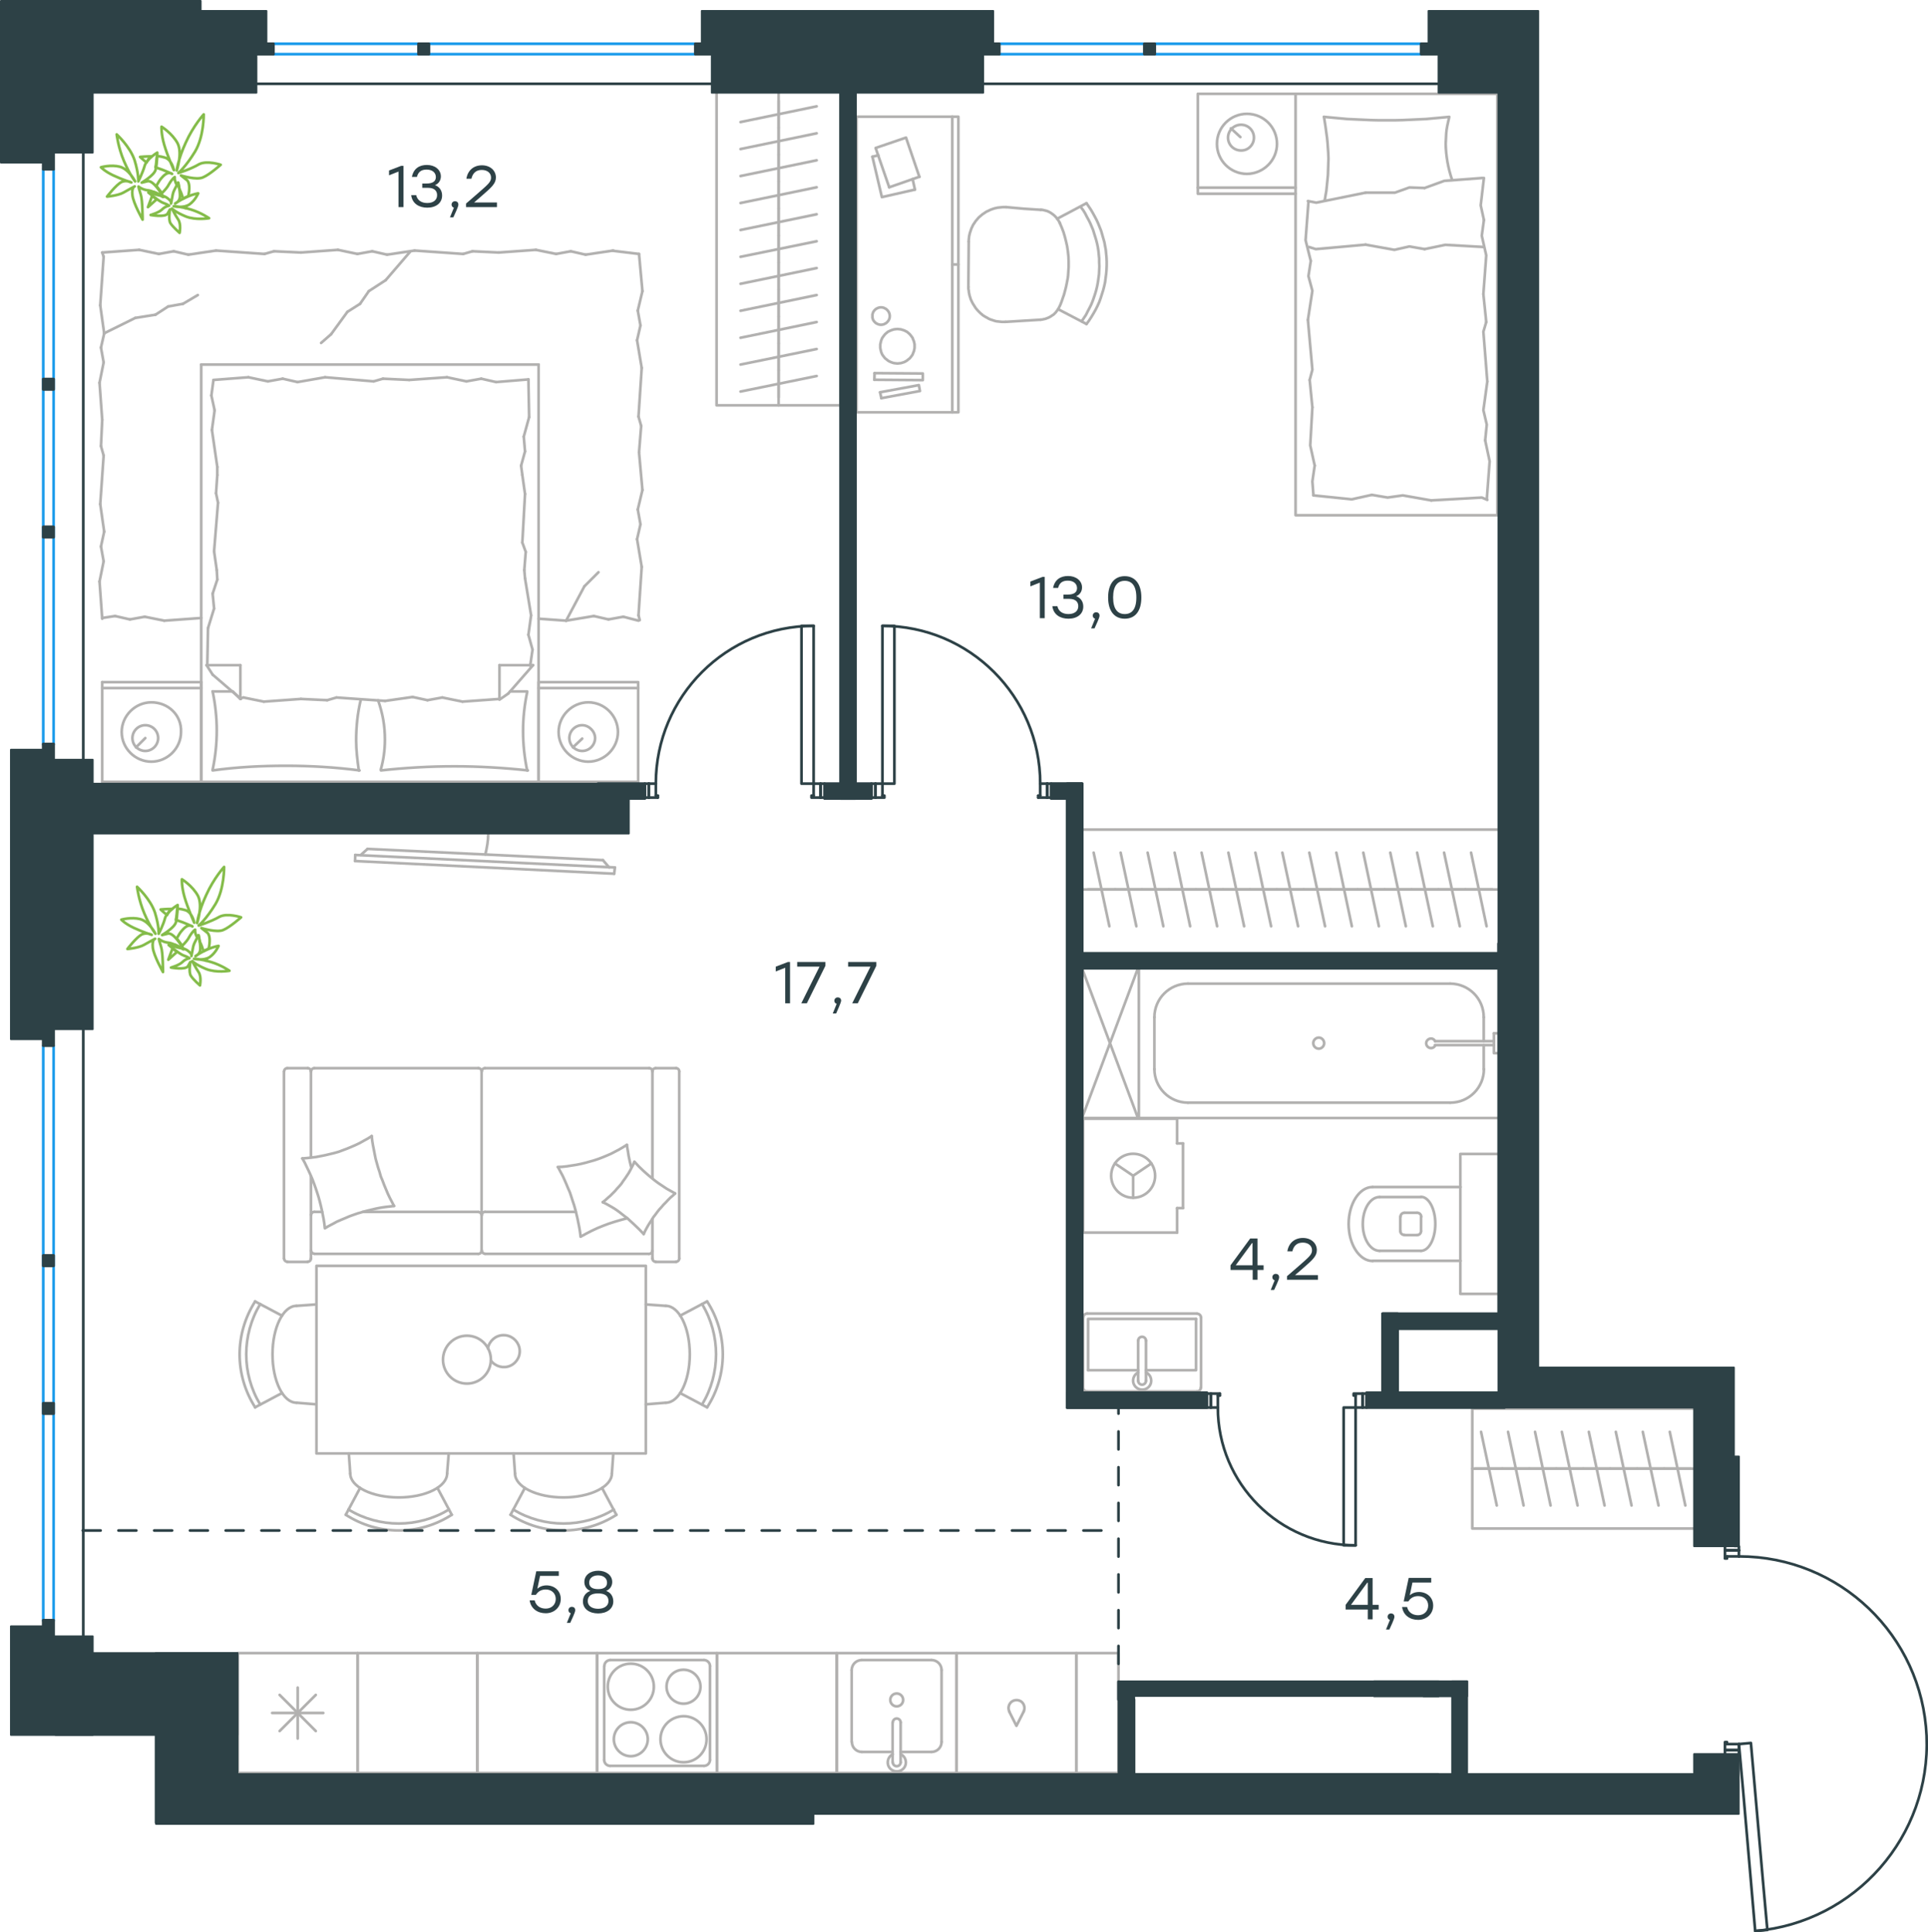 <?xml version="1.0" encoding="utf-8"?>
<!-- Generator: Adobe Illustrator 26.5.0, SVG Export Plug-In . SVG Version: 6.00 Build 0)  -->
<svg version="1.1" id="Слой_1" xmlns="http://www.w3.org/2000/svg" xmlns:xlink="http://www.w3.org/1999/xlink" x="0px" y="0px"
	 viewBox="0 0 1078.9 1081.2" style="enable-background:new 0 0 1078.9 1081.2;" xml:space="preserve">
<style type="text/css">
	.st0{fill:none;stroke:#B2B1B0;stroke-width:1.5;stroke-linecap:round;stroke-linejoin:round;stroke-miterlimit:22.926;}
	.st1{fill:none;stroke:#B2B1B0;stroke-width:1.5;stroke-linecap:round;stroke-linejoin:round;stroke-miterlimit:10;}
	.st2{fill:none;stroke:#2D4146;stroke-width:1.5;stroke-linecap:round;stroke-linejoin:round;stroke-miterlimit:10;}
	.st3{fill:none;stroke:#2D4146;stroke-width:1.5;stroke-linecap:round;stroke-linejoin:round;stroke-miterlimit:22.926;}
	
		.st4{fill:none;stroke:#2D4146;stroke-width:1.5;stroke-linecap:round;stroke-linejoin:round;stroke-miterlimit:22.926;stroke-dasharray:10,10,0,0,0,0;}
	.st5{fill:none;stroke:#1D9CEB;stroke-width:1.5;stroke-linecap:round;stroke-linejoin:round;stroke-miterlimit:22.926;}
	.st6{fill-rule:evenodd;clip-rule:evenodd;fill:#2D4146;stroke:#2D4146;stroke-linejoin:round;stroke-miterlimit:10;}
	.st7{fill:#2D4146;}
	.st8{fill:none;stroke:#84BC4A;stroke-width:1.5;stroke-linecap:round;stroke-linejoin:round;stroke-miterlimit:22.926;}
</style>
<g>
	<path class="st0" d="M271.6,478.1c0.9-3.8,1.6-7.7,1.6-11.4"/>
	<line class="st0" x1="344.1" y1="485.4" x2="198.8" y2="478.4"/>
	<line class="st0" x1="198.7" y1="481.8" x2="343.7" y2="488.9"/>
	<line class="st0" x1="343.7" y1="488.9" x2="344.1" y2="485.4"/>
	<line class="st0" x1="205.7" y1="475" x2="337.4" y2="481.3"/>
	<line class="st0" x1="201.9" y1="478.4" x2="205.7" y2="475"/>
	<line class="st0" x1="337.4" y1="481.3" x2="340.9" y2="485.4"/>
	<line class="st0" x1="198.7" y1="481.8" x2="198.8" y2="478.4"/>
</g>
<g>
	<line class="st0" x1="112.6" y1="437.5" x2="57.2" y2="437.5"/>
	<line class="st0" x1="57.2" y1="381.7" x2="112.6" y2="381.7"/>
	<line class="st0" x1="112.6" y1="381.7" x2="112.6" y2="437.5"/>
	<line class="st0" x1="57.2" y1="437.5" x2="57.2" y2="381.7"/>
	<line class="st0" x1="81.3" y1="413" x2="76.1" y2="418.2"/>
	<line class="st0" x1="57.2" y1="385" x2="112.6" y2="385"/>
	<path class="st0" d="M84.7,393c-9,0-16.6,7.5-16.6,16.6s7.5,16.6,16.6,16.6c9,0,16.6-7.5,16.6-16.6C101.7,400.1,94.1,393,84.7,393z
		"/>
	<path class="st0" d="M81.3,405.8c-4.1,0-7.2,3.4-7.2,7.2c0,4.1,3.4,7.2,7.2,7.2c4.1,0,7.2-3.4,7.2-7.2
		C88.5,409.2,85.5,405.8,81.3,405.8z"/>
	<line class="st0" x1="301.4" y1="437.5" x2="112.6" y2="437.5"/>
	<line class="st0" x1="285.4" y1="386.9" x2="295" y2="386.9"/>
	<line class="st0" x1="134.5" y1="391.1" x2="134.5" y2="372.2"/>
	<line class="st0" x1="130.3" y1="386.9" x2="134.5" y2="391.1"/>
	<line class="st0" x1="301.4" y1="204" x2="301.4" y2="437.5"/>
	<line class="st0" x1="115.6" y1="372.2" x2="134.5" y2="372.2"/>
	<line class="st0" x1="112.6" y1="437.5" x2="112.6" y2="204"/>
	<line class="st0" x1="298.3" y1="372.2" x2="284.4" y2="388.1"/>
	<line class="st0" x1="284.4" y1="388.1" x2="279.5" y2="391.5"/>
	<line class="st0" x1="119" y1="386.9" x2="130" y2="386.9"/>
	<line class="st0" x1="279.5" y1="391.1" x2="279.5" y2="372.2"/>
	<line class="st0" x1="134.8" y1="391.1" x2="119" y2="377.5"/>
	<line class="st0" x1="119" y1="377.5" x2="115.6" y2="372.2"/>
	<line class="st0" x1="298.3" y1="372.2" x2="279.5" y2="372.2"/>
	<line class="st0" x1="214.3" y1="211.9" x2="229" y2="212.6"/>
	<line class="st0" x1="166.5" y1="213.8" x2="181.9" y2="211.1"/>
	<line class="st0" x1="149.9" y1="213.4" x2="158.2" y2="211.9"/>
	<line class="st0" x1="158.2" y1="211.9" x2="166.5" y2="213.8"/>
	<line class="st0" x1="209.1" y1="213.4" x2="214.3" y2="211.9"/>
	<line class="st0" x1="181.9" y1="211.1" x2="209.1" y2="213.4"/>
	<line class="st0" x1="119.4" y1="212.6" x2="139" y2="211.1"/>
	<line class="st0" x1="139" y1="211.1" x2="149.9" y2="213.4"/>
	<line class="st0" x1="277.6" y1="213.8" x2="295.7" y2="212.3"/>
	<line class="st0" x1="261" y1="213.4" x2="269.3" y2="211.9"/>
	<line class="st0" x1="269.3" y1="211.9" x2="277.6" y2="213.8"/>
	<line class="st0" x1="229" y1="212.6" x2="250.1" y2="211.1"/>
	<line class="st0" x1="250.1" y1="211.1" x2="261" y2="213.4"/>
	<line class="st0" x1="301.4" y1="204" x2="112.6" y2="204"/>
	<path class="st0" d="M213.2,431.1c13.6-1.5,27.1-2.3,41.1-2.3c13.6,0,27.5,0.8,41.1,2.3"/>
	<path class="st0" d="M211.6,391.9c2.6,7.5,3.8,14.2,3.8,22.1c0,5.7-0.8,11.3-2.3,16.6"/>
	<path class="st0" d="M295,431.1c-1.5-7.2-2.3-14.7-2.3-21.9c0-7.5,0.8-14.7,2.3-21.9"/>
	<path class="st0" d="M200.8,431.1c-0.8-5.7-1.5-11.3-1.5-16.6c0-7.9,0.8-15.5,2.6-23"/>
	<line class="st0" x1="121.6" y1="324.3" x2="121.3" y2="319"/>
	<line class="st0" x1="119.8" y1="340.5" x2="119" y2="332.2"/>
	<line class="st0" x1="119" y1="332.2" x2="121.6" y2="324.3"/>
	<line class="st0" x1="116" y1="372.2" x2="116.4" y2="351.5"/>
	<line class="st0" x1="116.4" y1="351.5" x2="119.8" y2="340.5"/>
	<line class="st0" x1="120.9" y1="276" x2="121.6" y2="265.8"/>
	<line class="st0" x1="121.3" y1="319" x2="119.8" y2="308.5"/>
	<line class="st0" x1="122" y1="281.3" x2="120.9" y2="276"/>
	<line class="st0" x1="119.8" y1="308.5" x2="122" y2="281.3"/>
	<line class="st0" x1="121.6" y1="265.8" x2="121.6" y2="261.3"/>
	<line class="st0" x1="120.1" y1="229.6" x2="118.3" y2="221.3"/>
	<line class="st0" x1="118.3" y1="221.3" x2="119.4" y2="213"/>
	<line class="st0" x1="121.6" y1="261.3" x2="118.6" y2="240.6"/>
	<line class="st0" x1="118.6" y1="240.6" x2="120.1" y2="229.6"/>
	<line class="st0" x1="291.6" y1="260.6" x2="292.3" y2="265.8"/>
	<line class="st0" x1="293.1" y1="244.3" x2="293.8" y2="252.6"/>
	<line class="st0" x1="293.8" y1="252.6" x2="291.6" y2="260.6"/>
	<line class="st0" x1="295.7" y1="212.3" x2="296.1" y2="233.4"/>
	<line class="st0" x1="296.1" y1="233.4" x2="293.1" y2="244.3"/>
	<line class="st0" x1="294.2" y1="308.8" x2="293.4" y2="319"/>
	<line class="st0" x1="292.3" y1="265.8" x2="293.8" y2="276.4"/>
	<line class="st0" x1="292.3" y1="303.6" x2="294.2" y2="308.8"/>
	<line class="st0" x1="293.8" y1="276.4" x2="292.3" y2="303.6"/>
	<line class="st0" x1="293.4" y1="319" x2="293.8" y2="323.6"/>
	<line class="st0" x1="296.8" y1="371.8" x2="296.8" y2="372.6"/>
	<line class="st0" x1="295.7" y1="355.2" x2="298" y2="363.5"/>
	<line class="st0" x1="298" y1="363.5" x2="296.8" y2="371.8"/>
	<line class="st0" x1="293.8" y1="323.6" x2="297.2" y2="344.3"/>
	<line class="st0" x1="297.2" y1="344.3" x2="295.7" y2="355.2"/>
	<path class="st0" d="M119,431.1c13.6-1.9,27.1-2.6,41.1-2.6c13.6,0,27.5,0.8,41.1,2.6"/>
	<path class="st0" d="M119,386.9c1.5,7.2,2.3,14.7,2.3,21.9c0,7.5-0.8,14.7-2.3,21.9"/>
	<line class="st0" x1="183.1" y1="391.8" x2="168.4" y2="391.1"/>
	<line class="st0" x1="230.9" y1="390" x2="215.5" y2="392.2"/>
	<line class="st0" x1="247.5" y1="390.3" x2="239.2" y2="391.8"/>
	<line class="st0" x1="239.2" y1="391.8" x2="230.9" y2="390"/>
	<line class="st0" x1="188.3" y1="390.3" x2="183.1" y2="391.8"/>
	<line class="st0" x1="215.5" y1="392.2" x2="188.3" y2="390.3"/>
	<line class="st0" x1="279.5" y1="391.1" x2="258.8" y2="392.6"/>
	<line class="st0" x1="258.8" y1="392.6" x2="247.5" y2="390.3"/>
	<line class="st0" x1="136.3" y1="390.3" x2="134.5" y2="390.7"/>
	<line class="st0" x1="168.4" y1="391.1" x2="147.6" y2="392.6"/>
	<line class="st0" x1="147.6" y1="392.6" x2="136.3" y2="390.3"/>
	<line class="st0" x1="357.1" y1="437.5" x2="301.4" y2="437.5"/>
	<line class="st0" x1="301.4" y1="381.7" x2="357.1" y2="381.7"/>
	<line class="st0" x1="357.1" y1="382" x2="357.1" y2="437.5"/>
	<line class="st0" x1="301.4" y1="437.5" x2="301.4" y2="382"/>
	<line class="st0" x1="325.8" y1="413.3" x2="320.6" y2="418.2"/>
	<line class="st0" x1="301.4" y1="385" x2="357.1" y2="385"/>
	<line class="st0" x1="64.4" y1="344.7" x2="57.2" y2="345.8"/>
	<line class="st0" x1="81" y1="345.1" x2="72.7" y2="346.6"/>
	<line class="st0" x1="72.7" y1="346.6" x2="64.4" y2="344.7"/>
	<line class="st0" x1="112.6" y1="345.8" x2="91.9" y2="347.3"/>
	<line class="st0" x1="91.9" y1="347.3" x2="81" y2="345.1"/>
	<line class="st0" x1="56.5" y1="249.6" x2="57.2" y2="234.9"/>
	<line class="st0" x1="58.3" y1="297.5" x2="56.1" y2="282.1"/>
	<line class="st0" x1="58" y1="314.1" x2="56.5" y2="305.8"/>
	<line class="st0" x1="56.5" y1="305.8" x2="58.3" y2="297.5"/>
	<line class="st0" x1="58" y1="254.9" x2="56.5" y2="249.6"/>
	<line class="st0" x1="56.1" y1="282.1" x2="58" y2="254.9"/>
	<line class="st0" x1="57.2" y1="346.2" x2="55.7" y2="325.4"/>
	<line class="st0" x1="55.7" y1="325.4" x2="58" y2="314.1"/>
	<line class="st0" x1="58.3" y1="186.6" x2="56.1" y2="170.8"/>
	<line class="st0" x1="58" y1="202.8" x2="56.5" y2="194.5"/>
	<line class="st0" x1="56.5" y1="194.5" x2="58.3" y2="186.6"/>
	<line class="st0" x1="58" y1="143.6" x2="57.2" y2="141.3"/>
	<line class="st0" x1="56.1" y1="170.8" x2="58" y2="143.6"/>
	<line class="st0" x1="57.2" y1="234.9" x2="55.7" y2="214.2"/>
	<line class="st0" x1="55.7" y1="214.2" x2="58" y2="202.8"/>
	<line class="st0" x1="153.3" y1="140.6" x2="168.4" y2="141.3"/>
	<line class="st0" x1="105.4" y1="142.5" x2="120.9" y2="140.2"/>
	<line class="st0" x1="88.9" y1="142.1" x2="97.2" y2="140.6"/>
	<line class="st0" x1="97.2" y1="140.6" x2="105.4" y2="142.5"/>
	<line class="st0" x1="148" y1="142.1" x2="153.3" y2="140.6"/>
	<line class="st0" x1="120.9" y1="140.2" x2="148" y2="142.1"/>
	<line class="st0" x1="57.2" y1="141.3" x2="77.9" y2="139.8"/>
	<line class="st0" x1="77.9" y1="139.8" x2="88.9" y2="142.1"/>
	<line class="st0" x1="264.4" y1="140.6" x2="279.1" y2="141.3"/>
	<line class="st0" x1="216.6" y1="142.5" x2="232" y2="140.2"/>
	<line class="st0" x1="200" y1="142.1" x2="208.3" y2="140.6"/>
	<line class="st0" x1="208.3" y1="140.6" x2="216.6" y2="142.5"/>
	<line class="st0" x1="259.2" y1="142.1" x2="264.4" y2="140.6"/>
	<line class="st0" x1="232" y1="140.2" x2="259.2" y2="142.1"/>
	<line class="st0" x1="168.4" y1="141.3" x2="189.1" y2="139.8"/>
	<line class="st0" x1="189.1" y1="139.8" x2="200" y2="142.1"/>
	<line class="st0" x1="342.7" y1="140.3" x2="357.6" y2="142.1"/>
	<line class="st0" x1="327.7" y1="142.5" x2="343.2" y2="140.2"/>
	<line class="st0" x1="311.2" y1="142.1" x2="319.4" y2="140.6"/>
	<line class="st0" x1="319.4" y1="140.6" x2="327.7" y2="142.5"/>
	<line class="st0" x1="279.1" y1="141.3" x2="299.9" y2="139.8"/>
	<line class="st0" x1="299.9" y1="139.8" x2="311.2" y2="142.1"/>
	<line class="st0" x1="358.8" y1="238.3" x2="357.6" y2="253.1"/>
	<line class="st0" x1="356.5" y1="190.4" x2="359.1" y2="205.9"/>
	<line class="st0" x1="356.9" y1="173.8" x2="358.4" y2="182.1"/>
	<line class="st0" x1="358.4" y1="182.1" x2="356.5" y2="190.4"/>
	<line class="st0" x1="357.3" y1="233.1" x2="358.8" y2="238.3"/>
	<line class="st0" x1="359.1" y1="205.9" x2="357.3" y2="233.1"/>
	<line class="st0" x1="357.6" y1="142.1" x2="359.5" y2="162.9"/>
	<line class="st0" x1="359.5" y1="162.9" x2="356.9" y2="173.8"/>
	<line class="st0" x1="356.5" y1="301.7" x2="359.1" y2="317.2"/>
	<line class="st0" x1="356.9" y1="285.1" x2="358.4" y2="293.4"/>
	<line class="st0" x1="358.4" y1="293.4" x2="356.5" y2="301.7"/>
	<line class="st0" x1="357.3" y1="344.3" x2="358" y2="347"/>
	<line class="st0" x1="359.1" y1="317.2" x2="357.3" y2="344.3"/>
	<line class="st0" x1="357.6" y1="253.1" x2="359.5" y2="274.2"/>
	<line class="st0" x1="359.5" y1="274.2" x2="356.9" y2="285.1"/>
	<line class="st0" x1="332.3" y1="344.7" x2="316.8" y2="347.3"/>
	<line class="st0" x1="348.8" y1="345.1" x2="340.5" y2="346.6"/>
	<line class="st0" x1="340.5" y1="346.6" x2="332.3" y2="344.7"/>
	<line class="st0" x1="316.8" y1="347.3" x2="301.4" y2="346.2"/>
	<line class="st0" x1="357.3" y1="347.3" x2="348.8" y2="345.1"/>
	<line class="st0" x1="194.4" y1="174.5" x2="185.3" y2="187"/>
	<line class="st0" x1="206.4" y1="162.9" x2="201.5" y2="170"/>
	<line class="st0" x1="201.5" y1="170" x2="194.4" y2="174.5"/>
	<line class="st0" x1="185.3" y1="187" x2="179.7" y2="191.9"/>
	<line class="st0" x1="229.4" y1="141" x2="215.8" y2="156.8"/>
	<line class="st0" x1="215.8" y1="156.8" x2="206.4" y2="162.9"/>
	<line class="st0" x1="316.8" y1="347.3" x2="327" y2="328.1"/>
	<line class="st0" x1="327" y1="328.1" x2="334.9" y2="320.2"/>
	<line class="st0" x1="102.4" y1="170" x2="110.7" y2="165.1"/>
	<line class="st0" x1="87" y1="176.1" x2="94.1" y2="171.5"/>
	<line class="st0" x1="94.1" y1="171.5" x2="102.4" y2="170"/>
	<line class="st0" x1="58.3" y1="186.5" x2="75.7" y2="177.9"/>
	<line class="st0" x1="75.7" y1="177.9" x2="87" y2="176.1"/>
	<path class="st0" d="M329.2,393c-9,0-16.6,7.5-16.6,16.6s7.5,16.6,16.6,16.6c9,0,16.6-7.5,16.6-16.6
		C345.8,400.5,338.3,393,329.2,393z"/>
	<path class="st0" d="M325.8,405.8c-4.1,0-7.2,3.4-7.2,7.2c0,4.1,3.4,7.2,7.2,7.2c4.1,0,7.2-3.4,7.2-7.2
		C333,409.2,329.6,405.8,325.8,405.8z"/>
</g>
<g>
	<polyline class="st1" points="740.9,65.4 741.8,71.2 742.2,74.2 742.6,77.1 742.9,80.1 743.1,83 743.3,85.9 743.4,88.8 743.3,91.9 
		743.2,95 743.1,98 742.8,101 742.5,104 742.2,106.9 741.7,109.7 741.5,111 741.2,112.3 	"/>
	<polyline class="st1" points="812.6,100.7 811.8,98.2 811.1,95.7 810.5,93.2 810,90.7 809.6,88.1 809.3,85.6 809.1,83 809,80.4 
		809.1,78.5 809.2,76.5 809.3,74.6 809.5,72.7 809.8,70.9 810.2,69 810.6,67.2 811,65.4 806.7,65.8 802.3,66.2 798,66.6 793.6,66.8 
		789.2,67 784.8,67.2 780.4,67.3 776,67.3 771.6,67.3 767.2,67.2 762.8,67 758.4,66.8 754,66.6 749.6,66.2 745.3,65.8 740.9,65.4 	
		"/>
	<polyline class="st1" points="797.2,105.2 808.2,101.2 829.5,99.6 	"/>
	<polyline class="st1" points="731.9,112.5 736.6,113.4 764.2,107.8 	"/>
	<polyline class="st1" points="764.2,107.8 780.6,107.8 788.7,104.9 797.2,105.2 	"/>
	<polyline class="st1" points="830.4,99.6 828.6,114.9 830.4,123.1 	"/>
	<polyline class="st1" points="767.7,276.9 756.4,279.4 735,277.2 	"/>
	<polyline class="st1" points="832.3,279.7 829.2,278.4 800.9,280 	"/>
	<polyline class="st1" points="800.9,280 785,277.2 776.5,278.4 767.7,276.9 	"/>
	<polyline class="st1" points="735.7,260.5 733.2,249.2 734.4,227.9 	"/>
	<polyline class="st1" points="735,277.2 734.4,269.4 735.7,260.5 	"/>
	<polyline class="st1" points="733.5,146 730.6,134.4 732.2,113.1 	"/>
	<polyline class="st1" points="732.9,212.6 734.4,206.9 731.9,179 	"/>
	<polyline class="st1" points="731.9,179 734.4,162.7 732.2,154.5 733.5,146 	"/>
	<line class="st1" x1="734.4" y1="227.9" x2="732.9" y2="212.6"/>
	<polyline class="st1" points="830.4,123.1 829.2,131.9 831.7,142.9 830.1,164.5 	"/>
	<polyline class="st1" points="831.1,246.4 833.6,258.1 832,279.4 	"/>
	<polyline class="st1" points="831.7,180.2 830.1,185.6 832.3,213.5 	"/>
	<polyline class="st1" points="832.3,213.5 830.1,229.5 832,237.6 831.1,246.4 	"/>
	<line class="st1" x1="830.1" y1="164.6" x2="831.7" y2="180.2"/>
	<polyline class="st1" points="797.2,139.4 808.8,137 830.1,138.2 	"/>
	<polyline class="st1" points="732.5,138.2 736.3,139.4 764.2,136.9 	"/>
	<polyline class="st1" points="764.2,136.9 780.3,139.8 788.7,137.9 797.2,139.4 	"/>
	<line class="st1" x1="694.1" y1="76.7" x2="688.8" y2="71.8"/>
	<path class="st1" d="M701.7,77c0-4-3.2-7.2-7.2-7.2s-7.3,3.2-7.3,7.2s3.2,7.2,7.3,7.2C698.5,84.3,701.7,81,701.7,77z"/>
	<rect x="725" y="52.5" class="st1" width="112.9" height="235.8"/>
	<path class="st1" d="M714.6,80.5c0-9.3-7.5-16.8-16.8-16.8S681,71.2,681,80.5s7.5,16.8,16.8,16.8C707.1,97.2,714.6,89.7,714.6,80.5
		z"/>
	<line class="st1" x1="670.3" y1="105" x2="725" y2="105"/>
	<polyline class="st1" points="725,52.5 670.3,52.5 670.3,108.4 725,108.4 	"/>
</g>
<g>
	<polygon class="st1" points="492.6,193.7 492.6,194.7 492.8,195.7 493,196.6 493.3,197.5 493.7,198.4 494.2,199.1 494.8,199.9 
		495.4,200.6 496.1,201.1 496.8,201.7 497.6,202.2 498.5,202.6 499.3,202.9 500.3,203.2 501.2,203.3 502.2,203.4 503.2,203.3 
		504.1,203.2 505.1,202.9 506,202.6 506.8,202.2 507.6,201.7 508.3,201.1 509,200.6 509.6,199.9 510.2,199.1 510.7,198.4 511,197.5 
		511.4,196.6 511.6,195.7 511.8,194.7 511.8,193.7 511.8,192.7 511.6,191.8 511.4,190.9 511,190 510.7,189.1 510.2,188.4 
		509.6,187.6 509,186.9 508.3,186.3 507.6,185.7 506.8,185.3 506,184.9 505.1,184.6 504.1,184.3 503.2,184.2 502.2,184.1 
		501.2,184.2 500.3,184.3 499.3,184.6 498.5,184.9 497.6,185.3 496.8,185.7 496.1,186.3 495.4,186.9 494.8,187.6 494.2,188.4 
		493.7,189.1 493.3,190 493,190.9 492.8,191.8 492.6,192.7 	"/>
	<polygon class="st1" points="488.2,176.9 488.2,177.3 488.2,177.9 488.4,178.3 488.5,178.8 488.7,179.2 489,179.6 489.2,179.9 
		489.6,180.3 489.9,180.6 490.3,180.9 490.7,181.1 491.1,181.3 491.6,181.5 492,181.6 492.5,181.7 493,181.7 493.5,181.7 494,181.6 
		494.5,181.5 494.9,181.3 495.3,181.1 495.7,180.9 496.1,180.6 496.4,180.3 496.8,179.9 497,179.6 497.3,179.2 497.5,178.8 
		497.7,178.3 497.8,177.9 497.9,177.3 497.9,176.9 497.9,176.4 497.8,175.9 497.7,175.4 497.5,175 497.3,174.5 497,174.1 
		496.8,173.8 496.4,173.4 496.1,173.1 495.7,172.8 495.3,172.6 494.9,172.4 494.5,172.2 494,172.1 493.5,172 493,172 492.5,172 
		492,172.1 491.6,172.2 491.1,172.4 490.7,172.6 490.3,172.8 489.9,173.1 489.6,173.4 489.2,173.8 489,174.1 488.7,174.5 488.5,175 
		488.4,175.4 488.2,175.9 488.2,176.4 	"/>
	<polyline class="st1" points="492.5,219.5 514.2,215.5 514.8,218.8 493.2,222.8 	"/>
	<polyline class="st1" points="489.4,208.8 516.4,209 516.4,212.7 489.3,212.5 	"/>
	<line class="st1" x1="532.9" y1="148" x2="536.3" y2="148"/>
	<line class="st1" x1="497.6" y1="104.8" x2="514.5" y2="98.9"/>
	<line class="st1" x1="493.2" y1="222.8" x2="492.5" y2="219.5"/>
	<line class="st1" x1="512" y1="106.1" x2="510.7" y2="100.2"/>
	<polyline class="st1" points="514.5,99 507,77 490,82.8 497.6,104.8 	"/>
	<polyline class="st1" points="488.2,87.7 493.5,110.3 512,106.1 	"/>
	<line class="st1" x1="489.3" y1="212.5" x2="489.4" y2="208.8"/>
	<line class="st1" x1="491.5" y1="86.9" x2="488.2" y2="87.7"/>
	<line class="st1" x1="532.9" y1="230.7" x2="532.9" y2="65.3"/>
	<rect x="479.3" y="65.3" class="st1" width="57" height="165.4"/>
	<polyline class="st1" points="582.3,178.9 583.2,178.8 584.1,178.6 585,178.4 585.8,178.1 586.6,177.8 587.4,177.4 588.1,177 
		588.8,176.5 589.6,176 590.2,175.4 590.8,174.8 591.3,174.1 591.9,173.4 592.3,172.7 592.7,171.9 593.1,171.1 	"/>
	<polyline class="st1" points="593.2,125 592.8,124.2 592.3,123.4 591.8,122.7 591.3,122 590.7,121.3 590.1,120.7 589.4,120.1 
		588.7,119.6 588,119.1 587.3,118.7 586.5,118.3 585.7,118 584.9,117.8 584.1,117.6 583.2,117.4 582.4,117.4 	"/>
	<polyline class="st1" points="563.1,115.9 561.3,115.9 560.3,116 559.3,116.1 558.3,116.2 557.4,116.4 556.5,116.6 555.6,116.9 
		554.7,117.2 553.8,117.6 553,118 552.1,118.4 551.3,118.9 550.6,119.4 549.8,119.9 549.1,120.5 548.4,121.1 547.7,121.7 
		547.1,122.4 546.5,123.1 545.9,123.8 545.4,124.6 544.9,125.3 544.4,126.1 544,127 543.6,127.8 543.3,128.7 543,129.6 542.7,130.5 
		542.5,131.4 542.3,132.3 542.2,133.3 542.1,134.3 542.1,135.2 	"/>
	<polyline class="st1" points="608,181.3 609.4,179.4 610.7,177.4 611.9,175.4 613.1,173.3 614.1,171.3 615.1,169.1 615.9,166.9 
		616.6,164.7 617.3,162.5 617.9,160.2 618.4,157.9 618.7,155.6 619,153.3 619.2,151 619.3,148.6 619.3,146.3 619.2,144.1 619,142 
		618.8,139.8 618.4,137.7 618,135.5 617.4,133.4 616.8,131.3 616.2,129.2 615.4,127.2 614.6,125.2 613.7,123.2 612.7,121.3 
		611.6,119.3 610.5,117.4 609.3,115.6 608,113.7 	"/>
	<polyline class="st1" points="593.3,170.7 593.9,169.2 594.4,167.8 594.9,166.3 595.4,164.9 595.8,163.4 596.2,161.9 596.6,160.3 
		596.9,158.8 597.2,157.3 597.5,155.7 597.7,154.2 597.8,152.6 597.9,151.1 598,149.5 598,148 598,146.4 597.9,143.6 597.6,140.8 
		597.2,138 596.6,135.3 595.9,132.5 595.1,129.8 594.1,127.2 593,124.7 	"/>
	<polyline class="st1" points="605.3,179.8 606.5,178 607.7,176.2 608.7,174.2 609.7,172.3 610.7,170.3 611.5,168.3 612.2,166.3 
		612.9,164.2 613.5,162.1 614,160 614.4,157.8 614.7,155.7 615,153.5 615.1,151.3 615.2,149 615.1,146.8 615.1,144.7 614.9,142.7 
		614.7,140.6 614.4,138.6 614,136.6 613.5,134.6 612.9,132.6 612.3,130.7 611.7,128.7 610.9,126.8 610.1,124.9 609.2,123.1 
		608.2,121.3 607.3,119.5 606.2,117.7 605,116.1 	"/>
	<polyline class="st1" points="541.9,160.6 541.9,161.5 542.1,162.6 542.2,163.6 542.4,164.6 542.6,165.5 542.9,166.4 543.2,167.4 
		543.6,168.3 544,169.1 544.4,169.9 545,170.8 545.5,171.6 546,172.4 546.6,173.1 547.2,173.8 547.9,174.5 548.6,175.2 549.3,175.8 
		550,176.4 550.8,176.9 551.6,177.4 552.4,177.8 553.2,178.3 554.1,178.7 555,179 555.9,179.3 556.8,179.6 557.7,179.8 558.7,179.9 
		559.6,180 560.6,180.1 561.6,180.1 562.7,180.1 	"/>
	<line class="st1" x1="608" y1="113.7" x2="591.6" y2="122.4"/>
	<line class="st1" x1="608" y1="181.3" x2="592.1" y2="173"/>
	<line class="st1" x1="562.7" y1="180.1" x2="582.3" y2="178.9"/>
	<polyline class="st1" points="563.1,115.9 573,116.8 582.4,117.4 	"/>
	<line class="st1" x1="541.9" y1="160.6" x2="542.1" y2="135.2"/>
</g>
<line class="st1" x1="830.3" y1="598.3" x2="830.3" y2="584.8"/>
<path class="st1" d="M803.1,582.6c-0.5-1.1-1.8-1.7-2.9-1.4c-1.2,0.3-2.1,1.3-2.1,2.6c0,1.2,0.9,2.3,2.1,2.6
	c1.2,0.3,2.4-0.3,2.9-1.4"/>
<line class="st1" x1="836" y1="584.8" x2="803" y2="584.8"/>
<line class="st1" x1="836" y1="582.6" x2="803" y2="582.6"/>
<line class="st1" x1="836" y1="578.2" x2="838.5" y2="578.2"/>
<polyline class="st1" points="836,578.2 836,589.3 838.5,589.3 "/>
<path class="st1" d="M741,583.7c0-1.7-1.4-3.1-3-3.1c-1.7,0-3.1,1.4-3.1,3.1c0,1.7,1.4,3.1,3.1,3.1C739.6,586.8,741,585.4,741,583.7
	z"/>
<path class="st1" d="M811.6,617c10.4,0,18.8-8.4,18.8-18.8"/>
<path class="st1" d="M830.3,569.2c0-10.4-8.4-18.8-18.8-18.8"/>
<path class="st1" d="M646,598.2c0,10.4,8.4,18.8,18.8,18.8"/>
<path class="st1" d="M664.8,550.4c-10.4,0-18.8,8.4-18.8,18.8"/>
<line class="st1" x1="830.3" y1="569.2" x2="830.3" y2="582.6"/>
<line class="st1" x1="811.5" y1="617" x2="664.7" y2="617"/>
<line class="st1" x1="646" y1="598.3" x2="646" y2="569.2"/>
<line class="st1" x1="664.8" y1="550.4" x2="811.5" y2="550.4"/>
<polyline class="st1" points="838.5,625.6 637.3,625.6 637.3,541.8 "/>
<g>
	<line class="st1" x1="636.9" y1="766.7" x2="608.9" y2="766.7"/>
	<polyline class="st1" points="641.3,766.7 669.3,766.7 669.3,738 	"/>
	<polyline class="st1" points="669.3,738 608.9,738 608.9,766.7 	"/>
	<path class="st1" d="M608.4,735c-1.2,0-2.2,1-2.2,2.2"/>
	<path class="st1" d="M672.1,737.3c0-1.2-1-2.2-2.2-2.2"/>
	<path class="st1" d="M606.1,776.4c0,1.2,1,2.2,2.2,2.2"/>
	<path class="st1" d="M669.8,778.6c1.2,0,2.2-1,2.2-2.2"/>
	<path class="st1" d="M641.3,750.2c0-1.2-1-2.2-2.2-2.2s-2.2,1-2.2,2.2"/>
	<line class="st1" x1="636.9" y1="772.6" x2="636.9" y2="750.2"/>
	<path class="st1" d="M636.9,772.6c0,1.2,1,2.2,2.2,2.2s2.2-1,2.2-2.2"/>
	<line class="st1" x1="641.3" y1="772.6" x2="641.3" y2="750.2"/>
	<path class="st1" d="M636.9,768c-2.1,1-3.2,3.4-2.7,5.7c0.6,2.3,2.6,3.9,5,3.9c2.3,0,4.4-1.6,4.9-3.9c0.5-2.3-0.6-4.7-2.7-5.7"/>
	<line class="st1" x1="606.1" y1="776.4" x2="606.1" y2="737.3"/>
	<line class="st1" x1="608.4" y1="735" x2="669.8" y2="735"/>
	<line class="st1" x1="672.1" y1="737.3" x2="672.1" y2="776.4"/>
	<line class="st1" x1="669.8" y1="778.6" x2="608.4" y2="778.6"/>
</g>
<g>
	<line class="st1" x1="658.7" y1="639.8" x2="662" y2="639.8"/>
	<line class="st1" x1="658.7" y1="676" x2="662" y2="676"/>
	<line class="st1" x1="658.7" y1="626" x2="658.7" y2="639.8"/>
	<line class="st1" x1="658.7" y1="689.7" x2="658.7" y2="676"/>
	<polyline class="st1" points="623.9,651 634.1,657.9 644.3,651 	"/>
	<line class="st1" x1="634.1" y1="657.9" x2="634.1" y2="670.2"/>
	<path class="st1" d="M634.1,645.6c-6.8,0-12.3,5.5-12.3,12.3s5.5,12.3,12.3,12.3s12.3-5.5,12.3-12.3
		C646.4,651.1,640.9,645.6,634.1,645.6z"/>
	<line class="st1" x1="606.1" y1="626" x2="658.7" y2="626"/>
	<line class="st1" x1="662" y1="639.8" x2="662" y2="676"/>
	<polyline class="st1" points="658.7,689.7 606.1,689.7 606.1,626.1 	"/>
</g>
<path class="st1" d="M783.6,688.8c0,1.2,1,2.2,2.2,2.2"/>
<path class="st1" d="M785.9,678.6c-1.2,0-2.2,1-2.2,2.2"/>
<path class="st1" d="M793,691.1c1.2,0,2.2-1,2.2-2.2"/>
<path class="st1" d="M795.3,680.8c0-1.2-1-2.2-2.2-2.2"/>
<line class="st1" x1="793" y1="691.1" x2="785.9" y2="691.1"/>
<line class="st1" x1="783.6" y1="688.8" x2="783.6" y2="680.8"/>
<line class="st1" x1="785.9" y1="678.6" x2="793" y2="678.6"/>
<line class="st1" x1="795.2" y1="680.8" x2="795.2" y2="688.8"/>
<path class="st1" d="M795.2,699.9c4.4,0,8-6.7,8-15.1c0-8.3-3.6-15.1-8-15.1"/>
<line class="st1" x1="772" y1="699.9" x2="795.2" y2="699.9"/>
<path class="st1" d="M772,669.8c-5.2,0-9.4,6.7-9.4,15.1c0,8.3,4.2,15,9.4,15"/>
<line class="st1" x1="772" y1="669.8" x2="795.2" y2="669.8"/>
<path class="st1" d="M768.1,664.2c-7.4,0-13.4,9.3-13.4,20.7s6,20.7,13.4,20.7"/>
<line class="st1" x1="768.1" y1="705.5" x2="817.3" y2="705.5"/>
<line class="st1" x1="768.1" y1="664.2" x2="817.3" y2="664.2"/>
<polyline class="st1" points="838.5,724 817.2,724 817.2,645.7 838.5,645.7 "/>
<line class="st1" x1="174" y1="658.2" x2="174" y2="704.2"/>
<line class="st1" x1="267.7" y1="678.1" x2="203" y2="678.1"/>
<line class="st1" x1="365.1" y1="682.1" x2="365.1" y2="704.2"/>
<polyline class="st1" points="360.2,690.5 361,688.8 361.8,687.3 362.7,685.7 363.7,684.1 364.7,682.6 365.6,681.1 366.7,679.7 
	367.8,678.2 368.9,676.8 370.1,675.5 371.3,674.1 372.6,672.8 373.8,671.5 375.1,670.2 376.5,669 377.8,667.8 "/>
<polyline class="st1" points="353.3,653.3 352.9,651.8 352.5,650.2 351.8,646.9 351.3,643.7 351,642.1 350.8,640.6 "/>
<polyline class="st1" points="337.3,672.7 339,673.5 340.6,674.4 342.2,675.3 343.7,676.2 345.2,677.2 346.7,678.3 348.1,679.4 
	349.5,680.5 351,681.6 352.3,682.8 355,685.3 357.6,687.8 360.2,690.5 "/>
<polyline class="st1" points="169.2,648.2 170.5,650.5 171.6,652.8 172.7,655.1 173.8,657.5 174.8,659.8 175.7,662.2 176.6,664.7 
	177.4,667.1 178.2,669.6 178.9,672.1 179.5,674.5 180.1,677.1 180.6,679.6 181.1,682.1 181.5,684.7 181.8,687.3 184,686 
	186.3,684.8 188.5,683.6 190.8,682.6 193.2,681.6 195.5,680.6 198,679.7 200.3,678.9 202.8,678.2 205.3,677.5 207.8,676.9 
	210.3,676.3 212.8,675.8 215.4,675.4 218,675.1 220.5,674.8 "/>
<polyline class="st1" points="350.8,640.6 348.7,641.9 346.5,643.2 344.2,644.4 341.9,645.6 339.6,646.6 337.2,647.6 334.8,648.5 
	332.4,649.3 329.9,650 327.4,650.7 324.9,651.3 322.4,651.8 319.8,652.2 317.3,652.6 314.7,652.9 312.1,653 "/>
<polyline class="st1" points="312.4,653.3 313.6,655.6 314.8,657.8 315.9,660.2 316.9,662.5 317.9,664.9 318.9,667.2 319.7,669.6 
	320.5,672.1 321.3,674.5 322,677 322.6,679.5 323.2,682 323.7,684.5 324.2,687 324.6,689.5 324.9,692 328,690.3 331.1,688.7 
	334.3,687.2 337.5,685.9 340.7,684.7 344.1,683.6 347.5,682.6 350.9,681.7 "/>
<polyline class="st1" points="208,635.7 205.8,637.1 203.6,638.3 201.3,639.6 199,640.7 196.7,641.7 194.3,642.7 191.9,643.6 
	189.5,644.5 187,645.2 184.5,645.8 182,646.4 179.5,646.9 176.9,647.4 174.4,647.7 171.8,648 169.2,648.2 "/>
<polyline class="st1" points="377.8,667.8 376.2,666.9 374.6,666 373,665.1 371.5,664.1 370,663.1 368.5,662.1 367,661 365.6,659.9 
	362.8,657.6 360.1,655.2 357.5,652.7 355,650 354.3,651.7 353.5,653.2 352.7,654.8 351.8,656.4 350.8,657.9 349.8,659.4 
	348.7,660.9 347.7,662.4 346.5,663.8 345.3,665.1 344.1,666.5 342.8,667.8 341.5,669.1 340.1,670.3 338.8,671.5 337.3,672.7 "/>
<polyline class="st1" points="220.5,674.8 219.3,672.5 218.1,670.2 217,667.9 216,665.5 215,663.1 214.1,660.7 213.1,658.3 
	212.4,655.8 211.6,653.4 210.9,650.9 210.2,648.4 209.7,645.9 209.2,643.3 208.7,640.8 208.3,638.3 208,635.7 "/>
<path class="st1" d="M271.4,678.1c-1,0-1.8,0.8-1.8,1.8"/>
<line class="st1" x1="271.4" y1="678.1" x2="322.2" y2="678.1"/>
<path class="st1" d="M175.9,678.1c-1,0-1.8,0.8-1.8,1.8"/>
<path class="st1" d="M269.5,680c0-1-0.8-1.8-1.8-1.8"/>
<line class="st1" x1="180.3" y1="678.1" x2="175.9" y2="678.1"/>
<path class="st1" d="M363.2,701.6c1,0,1.8-0.8,1.8-1.8"/>
<path class="st1" d="M365.1,599.5c0-1-0.8-1.8-1.8-1.8"/>
<path class="st1" d="M269.6,699.7c0,1,0.8,1.8,1.8,1.8"/>
<path class="st1" d="M271.4,597.7c-1,0-1.8,0.8-1.8,1.8"/>
<line class="st1" x1="271.4" y1="701.6" x2="363.2" y2="701.6"/>
<line class="st1" x1="363.2" y1="597.7" x2="271.4" y2="597.7"/>
<path class="st1" d="M174.1,699.7c0,1,0.8,1.8,1.8,1.8"/>
<path class="st1" d="M175.9,597.7c-1,0-1.8,0.8-1.8,1.8"/>
<path class="st1" d="M172.2,706c1,0,1.8-0.8,1.8-1.8"/>
<path class="st1" d="M267.7,701.6c1,0,1.8-0.8,1.8-1.8"/>
<path class="st1" d="M269.5,599.5c0-1-0.8-1.8-1.8-1.8"/>
<path class="st1" d="M380.1,599.5c0-1-0.8-1.8-1.8-1.8"/>
<path class="st1" d="M366.9,597.7c-1,0-1.8,0.8-1.8,1.8"/>
<path class="st1" d="M378.3,706c1,0,1.8-0.8,1.8-1.8"/>
<path class="st1" d="M365.1,704.2c0,1,0.8,1.8,1.8,1.8"/>
<path class="st1" d="M159,704.2c0,1,0.8,1.8,1.8,1.8"/>
<path class="st1" d="M174,599.5c0-1-0.8-1.8-1.8-1.8"/>
<path class="st1" d="M160.8,597.7c-1,0-1.8,0.8-1.8,1.8"/>
<line class="st1" x1="267.7" y1="701.6" x2="175.9" y2="701.6"/>
<line class="st1" x1="269.5" y1="599.6" x2="269.5" y2="699.8"/>
<line class="st1" x1="175.9" y1="597.7" x2="267.7" y2="597.7"/>
<line class="st1" x1="380.1" y1="704.2" x2="380.1" y2="599.6"/>
<line class="st1" x1="378.3" y1="597.7" x2="366.9" y2="597.7"/>
<line class="st1" x1="365.1" y1="599.6" x2="365.1" y2="659.3"/>
<line class="st1" x1="366.9" y1="706.1" x2="378.3" y2="706.1"/>
<line class="st1" x1="174" y1="647.6" x2="174" y2="599.6"/>
<line class="st1" x1="172.2" y1="597.7" x2="160.8" y2="597.7"/>
<line class="st1" x1="158.9" y1="599.6" x2="158.9" y2="704.2"/>
<line class="st1" x1="160.8" y1="706.1" x2="172.1" y2="706.1"/>
<path class="st1" d="M287.2,844.7c17.3,10.4,38.9,10.4,56.3,0"/>
<path class="st1" d="M285.7,847.6c18,11.7,41.2,11.7,59.3,0"/>
<line class="st1" x1="336.9" y1="832.6" x2="344.9" y2="847.6"/>
<line class="st1" x1="293.7" y1="832.6" x2="285.7" y2="847.6"/>
<line class="st1" x1="288.2" y1="824.5" x2="287.4" y2="813.3"/>
<line class="st1" x1="342.4" y1="824.5" x2="343.2" y2="813.3"/>
<path class="st1" d="M288.2,824.5c0,7.4,12.1,13.4,27.1,13.4s27.1-6,27.1-13.4"/>
<path class="st1" d="M195,844.7c17.3,10.4,38.9,10.4,56.2,0"/>
<path class="st1" d="M193.5,847.6c18.1,11.7,41.2,11.7,59.3,0"/>
<line class="st1" x1="201.5" y1="832.6" x2="193.5" y2="847.6"/>
<line class="st1" x1="244.8" y1="832.6" x2="252.8" y2="847.6"/>
<line class="st1" x1="250.2" y1="824.5" x2="251.1" y2="813.3"/>
<line class="st1" x1="196" y1="824.5" x2="195.2" y2="813.3"/>
<path class="st1" d="M196,824.5c0,7.4,12.1,13.4,27.1,13.4s27.1-6,27.1-13.4"/>
<path class="st1" d="M392.9,785.9c10.4-17.3,10.4-38.9,0-56.2"/>
<path class="st1" d="M395.7,787.5c11.7-18.1,11.7-41.2,0-59.3"/>
<line class="st1" x1="380.6" y1="779.5" x2="395.7" y2="787.5"/>
<line class="st1" x1="380.6" y1="736.2" x2="395.7" y2="728.2"/>
<line class="st1" x1="372.6" y1="730.7" x2="361.4" y2="729.9"/>
<line class="st1" x1="372.6" y1="784.9" x2="361.4" y2="785.8"/>
<path class="st1" d="M372.6,784.9c7.4,0,13.4-12.1,13.4-27.1s-6-27.1-13.4-27.1"/>
<path class="st1" d="M145.6,729.7c-10.4,17.3-10.4,38.9,0,56.2"/>
<path class="st1" d="M142.8,728.2c-11.6,18.1-11.6,41.2,0,59.3"/>
<line class="st1" x1="157.8" y1="736.2" x2="142.7" y2="728.2"/>
<line class="st1" x1="157.8" y1="779.5" x2="142.7" y2="787.5"/>
<line class="st1" x1="165.9" y1="784.9" x2="177" y2="785.8"/>
<line class="st1" x1="165.9" y1="730.7" x2="177" y2="729.9"/>
<path class="st1" d="M165.9,730.7c-7.4,0-13.4,12.1-13.4,27.1s6,27.1,13.4,27.1"/>
<path class="st1" d="M274.7,761.3c2.5,3.4,7.1,4.6,10.9,2.9c3.9-1.8,6-6,5-10.2c-1-4.1-4.7-7-9-6.9s-7.8,3.2-8.6,7.4"/>
<path class="st1" d="M274.7,760.8c0-7.4-6-13.4-13.4-13.4s-13.4,6-13.4,13.4s6,13.4,13.4,13.4S274.7,768.2,274.7,760.8z"/>
<rect x="177.1" y="708.3" class="st1" width="184.3" height="105"/>
<line class="st1" x1="271.6" y1="438.5" x2="271.6" y2="437.9"/>
<line class="st1" x1="435.7" y1="222.3" x2="435.7" y2="207.2"/>
<line class="st1" x1="457" y1="210.4" x2="414.4" y2="219.1"/>
<line class="st1" x1="435.7" y1="207.2" x2="435.7" y2="192.1"/>
<line class="st1" x1="457" y1="195.3" x2="414.4" y2="204"/>
<line class="st1" x1="435.7" y1="192.2" x2="435.7" y2="177.1"/>
<line class="st1" x1="457" y1="180.2" x2="414.4" y2="189"/>
<line class="st1" x1="435.7" y1="177.1" x2="435.7" y2="162"/>
<line class="st1" x1="457" y1="165.1" x2="414.4" y2="173.9"/>
<line class="st1" x1="435.7" y1="162" x2="435.7" y2="146.9"/>
<line class="st1" x1="457" y1="150" x2="414.4" y2="158.8"/>
<line class="st1" x1="435.7" y1="226.8" x2="435.7" y2="51.9"/>
<line class="st1" x1="435.7" y1="146.9" x2="435.7" y2="131.8"/>
<line class="st1" x1="457" y1="135" x2="414.4" y2="143.7"/>
<line class="st1" x1="435.7" y1="131.8" x2="435.7" y2="116.7"/>
<line class="st1" x1="457" y1="119.9" x2="414.4" y2="128.7"/>
<line class="st1" x1="435.7" y1="116.7" x2="435.7" y2="101.6"/>
<line class="st1" x1="457" y1="104.8" x2="414.4" y2="113.6"/>
<line class="st1" x1="435.7" y1="101.6" x2="435.7" y2="86.5"/>
<line class="st1" x1="457" y1="89.7" x2="414.4" y2="98.5"/>
<line class="st1" x1="435.7" y1="86.6" x2="435.7" y2="71.5"/>
<line class="st1" x1="457" y1="74.6" x2="414.4" y2="83.4"/>
<line class="st1" x1="435.7" y1="71.5" x2="435.7" y2="56.4"/>
<line class="st1" x1="457" y1="59.5" x2="414.4" y2="68.3"/>
<polyline class="st1" points="401,51.9 401,226.8 470.4,226.8 470.4,51.9 "/>
<line class="st1" x1="608.9" y1="497.7" x2="624" y2="497.7"/>
<line class="st1" x1="620.8" y1="518.3" x2="612" y2="477.1"/>
<line class="st1" x1="624" y1="497.7" x2="639" y2="497.7"/>
<line class="st1" x1="635.9" y1="518.3" x2="627.1" y2="477.1"/>
<line class="st1" x1="639" y1="497.7" x2="654.1" y2="497.7"/>
<line class="st1" x1="651" y1="518.3" x2="642.2" y2="477.1"/>
<line class="st1" x1="654.1" y1="497.7" x2="669.2" y2="497.7"/>
<line class="st1" x1="666" y1="518.3" x2="657.3" y2="477.1"/>
<line class="st1" x1="669.2" y1="497.7" x2="684.3" y2="497.7"/>
<line class="st1" x1="681.1" y1="518.3" x2="672.4" y2="477.1"/>
<line class="st1" x1="684.3" y1="497.7" x2="699.4" y2="497.7"/>
<line class="st1" x1="696.2" y1="518.3" x2="687.4" y2="477.1"/>
<line class="st1" x1="699.4" y1="497.7" x2="714.5" y2="497.7"/>
<line class="st1" x1="711.3" y1="518.3" x2="702.5" y2="477.1"/>
<line class="st1" x1="714.5" y1="497.7" x2="729.6" y2="497.7"/>
<line class="st1" x1="726.4" y1="518.3" x2="717.6" y2="477.1"/>
<line class="st1" x1="729.5" y1="497.7" x2="744.6" y2="497.7"/>
<line class="st1" x1="741.5" y1="518.3" x2="732.7" y2="477.1"/>
<line class="st1" x1="605.5" y1="497.7" x2="838.5" y2="497.7"/>
<line class="st1" x1="744.6" y1="497.7" x2="759.7" y2="497.7"/>
<line class="st1" x1="756.5" y1="518.3" x2="747.8" y2="477.1"/>
<line class="st1" x1="759.7" y1="497.7" x2="774.8" y2="497.7"/>
<line class="st1" x1="771.6" y1="518.3" x2="762.9" y2="477.1"/>
<line class="st1" x1="774.8" y1="497.7" x2="789.9" y2="497.7"/>
<line class="st1" x1="786.7" y1="518.3" x2="778" y2="477.1"/>
<line class="st1" x1="789.9" y1="497.7" x2="804.9" y2="497.7"/>
<line class="st1" x1="801.8" y1="518.3" x2="793" y2="477.1"/>
<line class="st1" x1="804.9" y1="497.7" x2="820" y2="497.7"/>
<line class="st1" x1="816.9" y1="518.3" x2="808.1" y2="477.1"/>
<line class="st1" x1="820" y1="497.7" x2="835.1" y2="497.7"/>
<line class="st1" x1="831.9" y1="518.3" x2="823.2" y2="477.1"/>
<line class="st1" x1="838.5" y1="464.2" x2="605.5" y2="464.2"/>
<line class="st1" x1="946.3" y1="821.8" x2="931.2" y2="821.8"/>
<line class="st1" x1="934.4" y1="801.2" x2="943.1" y2="842.4"/>
<line class="st1" x1="931.2" y1="821.8" x2="916.1" y2="821.8"/>
<line class="st1" x1="919.3" y1="801.2" x2="928.1" y2="842.4"/>
<line class="st1" x1="948" y1="821.8" x2="823.9" y2="821.8"/>
<line class="st1" x1="916.1" y1="821.8" x2="901" y2="821.8"/>
<line class="st1" x1="904.2" y1="801.2" x2="913" y2="842.4"/>
<line class="st1" x1="901.1" y1="821.8" x2="886" y2="821.8"/>
<line class="st1" x1="889.1" y1="801.2" x2="897.9" y2="842.4"/>
<line class="st1" x1="886" y1="821.8" x2="870.9" y2="821.8"/>
<line class="st1" x1="874" y1="801.2" x2="882.8" y2="842.4"/>
<line class="st1" x1="870.9" y1="821.8" x2="855.8" y2="821.8"/>
<line class="st1" x1="859" y1="801.2" x2="867.7" y2="842.4"/>
<line class="st1" x1="855.8" y1="821.8" x2="840.7" y2="821.8"/>
<line class="st1" x1="843.9" y1="801.2" x2="852.6" y2="842.4"/>
<line class="st1" x1="840.7" y1="821.8" x2="825.6" y2="821.8"/>
<line class="st1" x1="828.8" y1="801.2" x2="837.6" y2="842.4"/>
<polyline class="st1" points="948,788.2 823.9,788.2 823.9,855.3 948,855.3 "/>
<g>
	<line class="st1" x1="521.3" y1="980.3" x2="504" y2="980.3"/>
	<path class="st1" d="M505.4,951.2c0-2-1.6-3.6-3.6-3.6s-3.6,1.6-3.6,3.6s1.6,3.6,3.6,3.6S505.4,953.2,505.4,951.2z"/>
	<path class="st1" d="M504,963.8c0-1.2-1-2.2-2.2-2.2s-2.2,1-2.2,2.2"/>
	<line class="st1" x1="504" y1="986.2" x2="504" y2="963.8"/>
	<path class="st1" d="M499.6,986.1c0,1.2,1,2.2,2.2,2.2s2.2-1,2.2-2.2"/>
	<line class="st1" x1="499.5" y1="986.2" x2="499.5" y2="963.8"/>
	<path class="st1" d="M499.6,981.6c-2.1,1-3.2,3.4-2.7,5.7s2.6,3.9,5,3.9c2.3,0,4.4-1.6,4.9-3.9c0.5-2.3-0.6-4.7-2.7-5.7"/>
	<path class="st1" d="M521.3,980.3c3.1,0,5.6-2.5,5.6-5.6"/>
	<path class="st1" d="M476.7,974.7c0,3.1,2.5,5.6,5.6,5.6"/>
	<path class="st1" d="M526.9,934.5c0-3.1-2.5-5.6-5.6-5.6"/>
	<path class="st1" d="M482.2,928.9c-3.1,0-5.6,2.5-5.6,5.6"/>
	<line class="st1" x1="526.9" y1="974.7" x2="526.9" y2="934.5"/>
	<line class="st1" x1="521.3" y1="928.9" x2="482.2" y2="928.9"/>
	<line class="st1" x1="476.6" y1="934.5" x2="476.6" y2="974.7"/>
	<line class="st1" x1="482.2" y1="980.3" x2="499.5" y2="980.3"/>
	<rect x="468.3" y="925" class="st1" width="67" height="67.1"/>
	<path class="st1" d="M369.6,973.2c0,7.1,5.8,12.9,12.9,12.9s12.9-5.7,12.9-12.9c0-7.1-5.8-12.9-12.9-12.9
		C375.3,960.4,369.6,966.1,369.6,973.2z"/>
	<path class="st1" d="M343.5,973.2c0,5.2,4.3,9.5,9.5,9.5s9.5-4.3,9.5-9.5s-4.3-9.5-9.5-9.5C347.7,963.7,343.5,968,343.5,973.2z"/>
	<circle class="st1" cx="353" cy="943.8" r="12.9"/>
	<path class="st1" d="M373,943.8c0,5.2,4.3,9.5,9.5,9.5s9.5-4.3,9.5-9.5s-4.3-9.5-9.5-9.5C377.2,934.3,373,938.5,373,943.8z"/>
	<path class="st1" d="M338.1,984.8c0,1.8,1.5,3.3,3.3,3.3"/>
	<path class="st1" d="M394,988.1c1.8,0,3.3-1.5,3.3-3.3"/>
	<path class="st1" d="M341.5,928.9c-1.8,0-3.3,1.5-3.3,3.3"/>
	<path class="st1" d="M397.3,932.2c0-1.8-1.5-3.3-3.3-3.3"/>
	<line class="st1" x1="341.4" y1="988.1" x2="394" y2="988.1"/>
	<line class="st1" x1="338.1" y1="932.3" x2="338.1" y2="984.8"/>
	<line class="st1" x1="394" y1="928.9" x2="341.4" y2="928.9"/>
	<line class="st1" x1="397.3" y1="984.8" x2="397.3" y2="932.3"/>
	<rect x="334.2" y="925" class="st1" width="67" height="67.1"/>
	<path class="st1" d="M572.9,957.6c0.8-1.9,0.3-4.1-1.3-5.4c-1.6-1.2-3.9-1.2-5.5,0c-1.6,1.3-2.2,3.5-1.3,5.4"/>
	<polyline class="st1" points="572.9,957.6 568.8,965.7 564.7,957.6 	"/>
	<rect x="535.3" y="925" class="st1" width="67" height="67.1"/>
	<line class="st1" x1="156.5" y1="968.6" x2="176.7" y2="948.4"/>
	<line class="st1" x1="156.5" y1="948.4" x2="176.7" y2="968.6"/>
	<line class="st1" x1="166.6" y1="972.8" x2="166.6" y2="944.3"/>
	<line class="st1" x1="152.3" y1="958.5" x2="180.9" y2="958.5"/>
	<rect x="133.1" y="925" class="st1" width="67" height="67.1"/>
	<rect x="401.2" y="925" class="st1" width="67" height="67.1"/>
	<rect x="267.1" y="925" class="st1" width="67" height="67.1"/>
	<rect x="602.3" y="925" class="st1" width="23.6" height="67.1"/>
	<rect x="200.1" y="925" class="st1" width="67" height="67.1"/>
</g>
<polyline class="st1" points="605.5,541.8 636.8,625.6 605.5,625.6 636.8,541.8 "/>
<line class="st2" x1="973.1" y1="867.5" x2="973.1" y2="865.3"/>
<polyline class="st2" points="973.1,981.5 973.1,979.3 973.1,975.9 "/>
<line class="st2" x1="973.1" y1="870.9" x2="973.1" y2="867.5"/>
<path class="st2" d="M982.3,1080.5c56-4.9,98.2-53,95.8-109.2c-2.5-56.2-48.7-100.4-104.9-100.4"/>
<line class="st2" x1="965.3" y1="867.5" x2="965.3" y2="872"/>
<line class="st2" x1="965.3" y1="979.3" x2="965.3" y2="981.5"/>
<line class="st2" x1="973.1" y1="975.9" x2="966.4" y2="975.9"/>
<polyline class="st2" points="965.3,979.3 965.3,974.8 966.4,974.8 966.4,975.9 "/>
<line class="st2" x1="966.4" y1="870.9" x2="966.4" y2="872"/>
<line class="st2" x1="965.3" y1="865.3" x2="965.3" y2="867.5"/>
<line class="st2" x1="973.1" y1="870.9" x2="966.4" y2="870.9"/>
<line class="st2" x1="966.4" y1="872" x2="965.3" y2="872"/>
<line class="st2" x1="973.1" y1="979.3" x2="965.3" y2="979.3"/>
<line class="st2" x1="973.1" y1="867.5" x2="965.3" y2="867.5"/>
<line class="st2" x1="973.1" y1="979.3" x2="965.3" y2="979.3"/>
<line class="st2" x1="973.1" y1="867.5" x2="965.3" y2="867.5"/>
<polygon class="st2" points="975.3,1000.4 982.2,1080.5 989,1079.9 986.8,1055.5 979.8,975.3 973.1,975.9 "/>
<line class="st2" x1="363.1" y1="438.5" x2="360.8" y2="438.5"/>
<polyline class="st2" points="461.4,438.5 459.2,438.5 455.3,438.5 "/>
<line class="st2" x1="367" y1="438.5" x2="363.1" y2="438.5"/>
<path class="st2" d="M455.3,350.2c-48.8,0-88.3,39.5-88.3,88.3"/>
<line class="st2" x1="363.1" y1="446.3" x2="368.1" y2="446.3"/>
<line class="st2" x1="459.2" y1="446.3" x2="461.4" y2="446.3"/>
<line class="st2" x1="455.3" y1="438.5" x2="455.3" y2="445.2"/>
<polyline class="st2" points="459.2,446.3 454.1,446.3 454.1,445.2 455.3,445.2 "/>
<line class="st2" x1="367" y1="445.2" x2="368.1" y2="445.2"/>
<line class="st2" x1="360.8" y1="446.3" x2="363.1" y2="446.3"/>
<line class="st2" x1="367" y1="438.5" x2="367" y2="445.2"/>
<line class="st2" x1="368.1" y1="445.2" x2="368.1" y2="446.3"/>
<line class="st2" x1="459.2" y1="438.5" x2="459.2" y2="446.3"/>
<line class="st2" x1="363.1" y1="438.5" x2="363.1" y2="446.3"/>
<line class="st2" x1="459.2" y1="438.5" x2="459.2" y2="446.3"/>
<line class="st2" x1="363.1" y1="438.5" x2="363.1" y2="446.3"/>
<polygon class="st2" points="455.3,413.9 455.3,350.2 448.5,350.2 448.5,374.7 448.5,438.5 455.3,438.5 "/>
<line class="st2" x1="586" y1="438.5" x2="588.2" y2="438.5"/>
<polyline class="st2" points="487.6,438.5 489.9,438.5 493.8,438.5 "/>
<line class="st2" x1="582.1" y1="438.5" x2="586" y2="438.5"/>
<path class="st2" d="M582.1,438.5c0-48.8-39.5-88.3-88.3-88.3"/>
<line class="st2" x1="586" y1="446.3" x2="581" y2="446.3"/>
<line class="st2" x1="489.9" y1="446.3" x2="487.6" y2="446.3"/>
<line class="st2" x1="493.8" y1="438.5" x2="493.8" y2="445.2"/>
<polyline class="st2" points="489.9,446.3 494.9,446.3 494.9,445.2 493.8,445.2 "/>
<line class="st2" x1="582.1" y1="445.2" x2="581" y2="445.2"/>
<line class="st2" x1="588.2" y1="446.3" x2="586" y2="446.3"/>
<line class="st2" x1="582.1" y1="438.5" x2="582.1" y2="445.2"/>
<line class="st2" x1="581" y1="445.2" x2="581" y2="446.3"/>
<line class="st2" x1="489.9" y1="438.5" x2="489.9" y2="446.3"/>
<line class="st2" x1="586" y1="438.5" x2="586" y2="446.3"/>
<line class="st2" x1="489.9" y1="438.5" x2="489.9" y2="446.3"/>
<line class="st2" x1="586" y1="438.5" x2="586" y2="446.3"/>
<polygon class="st2" points="493.8,350.2 500.5,350.2 500.5,374.7 500.5,438.5 493.8,438.5 493.8,413.9 "/>
<line class="st2" x1="677.6" y1="787.6" x2="675.3" y2="787.6"/>
<polyline class="st2" points="764.7,787.6 762.5,787.6 758.6,787.6 "/>
<line class="st2" x1="681.5" y1="787.6" x2="677.6" y2="787.6"/>
<path class="st2" d="M681.5,787.6c0,42.6,34.5,77.1,77.1,77.1"/>
<line class="st2" x1="677.6" y1="779.8" x2="682.6" y2="779.8"/>
<line class="st2" x1="762.5" y1="779.8" x2="764.7" y2="779.8"/>
<line class="st2" x1="758.6" y1="787.6" x2="758.6" y2="780.9"/>
<polyline class="st2" points="762.5,779.8 757.5,779.8 757.5,780.9 758.6,780.9 "/>
<line class="st2" x1="681.5" y1="780.9" x2="682.6" y2="780.9"/>
<line class="st2" x1="675.3" y1="779.8" x2="677.6" y2="779.8"/>
<line class="st2" x1="681.5" y1="787.6" x2="681.5" y2="780.9"/>
<line class="st2" x1="682.6" y1="780.9" x2="682.6" y2="779.8"/>
<line class="st2" x1="762.5" y1="787.6" x2="762.5" y2="779.8"/>
<line class="st2" x1="677.6" y1="787.6" x2="677.6" y2="779.8"/>
<line class="st2" x1="762.5" y1="787.6" x2="762.5" y2="779.8"/>
<line class="st2" x1="677.6" y1="787.6" x2="677.6" y2="779.8"/>
<polygon class="st2" points="758.6,864.7 751.9,864.7 751.9,840.2 751.9,787.6 758.6,787.6 758.6,812.2 "/>
<rect x="626.2" y="951" class="st3" width="8.4" height="43.8"/>
<rect x="773.7" y="735.1" class="st3" width="76.9" height="8.4"/>
<rect x="764.7" y="779.3" class="st3" width="77.2" height="8.3"/>
<rect x="773.7" y="735.1" class="st3" width="8.4" height="48.7"/>
<rect x="470.4" y="39.1" class="st3" width="8.3" height="407.7"/>
<rect x="597.2" y="438.5" class="st3" width="8.4" height="349.1"/>
<rect x="461.4" y="438.5" class="st3" width="26.3" height="8.3"/>
<rect x="334.6" y="438.5" class="st3" width="26.3" height="8.3"/>
<rect x="588.2" y="438.5" class="st3" width="17.3" height="8.3"/>
<rect x="601.2" y="533.5" class="st3" width="247.8" height="8.3"/>
<rect x="597.2" y="779.3" class="st3" width="78.2" height="8.4"/>
<line class="st4" x1="46.3" y1="856.4" x2="625.9" y2="856.4"/>
<line class="st4" x1="625.9" y1="951" x2="625.9" y2="787.6"/>
<line class="st5" x1="389.1" y1="24.5" x2="153" y2="24.5"/>
<line class="st5" x1="389.1" y1="30.3" x2="153" y2="30.3"/>
<line class="st3" x1="398.4" y1="46.9" x2="143.7" y2="46.9"/>
<rect x="389.1" y="24.5" class="st3" width="9.2" height="5.8"/>
<rect x="234.2" y="24.5" class="st3" width="5.8" height="5.8"/>
<rect x="143.7" y="24.5" class="st3" width="9.3" height="5.8"/>
<line class="st5" x1="795.3" y1="24.5" x2="559.2" y2="24.5"/>
<line class="st5" x1="795.3" y1="30.3" x2="559.2" y2="30.3"/>
<line class="st3" x1="804.6" y1="46.9" x2="549.9" y2="46.9"/>
<rect x="795.3" y="24.5" class="st3" width="9.2" height="5.8"/>
<rect x="640.4" y="24.5" class="st3" width="5.8" height="5.8"/>
<rect x="549.9" y="24.5" class="st3" width="9.3" height="5.8"/>
<line class="st5" x1="24.2" y1="94.9" x2="24.2" y2="416.6"/>
<line class="st5" x1="30" y1="94.9" x2="30" y2="416.6"/>
<line class="st3" x1="46.6" y1="85.9" x2="46.6" y2="425.5"/>
<rect x="24.2" y="85.5" class="st3" width="5.8" height="9.2"/>
<rect x="24.2" y="212.1" class="st3" width="5.8" height="5.8"/>
<rect x="24.2" y="416.3" class="st3" width="5.8" height="9.3"/>
<rect x="24.2" y="294.8" class="st3" width="5.8" height="5.8"/>
<line class="st5" x1="24.2" y1="585.2" x2="24.2" y2="906.9"/>
<line class="st5" x1="30" y1="585.2" x2="30" y2="906.9"/>
<line class="st3" x1="46.6" y1="576.3" x2="46.6" y2="915.8"/>
<rect x="24.2" y="575.9" class="st3" width="5.8" height="9.2"/>
<rect x="24.2" y="702.5" class="st3" width="5.8" height="5.8"/>
<rect x="24.2" y="906.6" class="st3" width="5.8" height="9.3"/>
<rect x="24.2" y="785.2" class="st3" width="5.8" height="5.8"/>
<polygon class="st6" points="398.3,51.9 470.4,51.9 470.4,438.5 461.4,438.5 461.4,446.8 470.4,446.8 470.4,446.8 478.7,446.8 
	478.7,446.8 487.6,446.8 487.6,438.5 478.7,438.5 478.7,51.9 550.2,51.9 550.2,30.3 559.2,30.3 559.2,24.5 550.2,24.5 550.2,23.9 
	555.8,23.9 555.8,6.1 392.7,6.1 392.7,23.9 398.3,23.9 398.3,24.5 389.1,24.5 389.1,30.3 398.3,30.3 "/>
<polygon class="st6" points="24,91 24,85.4 51.9,85.4 51.9,51.9 143.5,51.9 143.5,24 149.1,24 149.1,6.1 112.3,6.1 112.3,0.5 
	0.5,0.5 0.5,6.1 0.5,24 0.5,91 6.1,91 "/>
<polygon class="st6" points="51.9,438.5 51.9,425.1 30,425.1 30,416.3 24.2,416.3 24.2,425.1 24,425.1 24,419.5 6.1,419.5 
	6.1,581.5 24,581.5 24,575.9 24.2,575.9 24.2,585.1 30,585.1 30,575.9 51.9,575.9 51.9,466.4 351.9,466.4 351.9,446.8 360.8,446.8 
	360.8,438.5 351.9,438.5 351.9,438.5 "/>
<rect x="234.2" y="24.5" class="st6" width="5.8" height="5.8"/>
<rect x="143.7" y="24.5" class="st6" width="9.3" height="5.8"/>
<rect x="795.3" y="24.5" class="st6" width="9.2" height="5.8"/>
<rect x="640.4" y="24.5" class="st6" width="5.8" height="5.8"/>
<rect x="24.2" y="85.5" class="st6" width="5.8" height="9.2"/>
<rect x="24.2" y="212.1" class="st6" width="5.8" height="5.8"/>
<rect x="24.2" y="294.8" class="st6" width="5.8" height="5.8"/>
<rect x="24.2" y="702.5" class="st6" width="5.8" height="5.8"/>
<rect x="24.2" y="785.2" class="st6" width="5.8" height="5.8"/>
<g>
	<path class="st7" d="M707.1,710.6h-3.4v5.5H701v-5.5h-12.4V708l11-15h4.1v15h3.4L707.1,710.6L707.1,710.6z M700.9,708v-12.4h-0.3
		l-9.1,12.4H700.9z"/>
	<path class="st7" d="M713,721.8h-1.9l2.2-5.4c-0.8-0.2-1.3-0.9-1.3-1.7c0-1.1,0.8-1.9,1.9-1.9c0.8,0,1.9,0.4,1.9,1.9
		C715.8,715.3,715.7,716,713,721.8z"/>
	<path class="st7" d="M737.5,716.1h-17.3v-2l6.7-5.8c5.6-4.9,7.3-6.3,7.3-8.7c0-2.5-2-4.3-5.2-4.3c-3.3,0-5.1,1.9-5.8,4.9h-2.8
		c0.7-4.6,4-7.5,8.7-7.5s7.8,3,7.8,6.8c0,3.4-2.4,5.5-7.8,10.2l-4.4,3.8h12.8V716.1z"/>
</g>
<g>
	<path class="st7" d="M584.6,322.8v23.1h-2.7V326l-5.3,2.1v-2.7l6.8-2.6H584.6z"/>
	<path class="st7" d="M606.2,339.4c0,4.2-3.4,6.8-8.3,6.8c-4.5,0-8.4-2.2-9-7h2.8c0.7,3.1,3.2,4.4,6.2,4.4c3.4,0,5.5-1.7,5.5-4.4
		c0-2.3-1.4-4.1-5.1-4.1h-3.2v-2.4h2.4c3.5,0,5.2-1.3,5.2-3.6c0-2.6-2.1-4.2-5.1-4.2c-2.8,0-4.7,1-5.5,4.1h-2.8
		c0.9-4.7,4.2-6.7,8.4-6.7c4.4,0,7.8,2.6,7.8,6.4c0,2.2-1.2,4.1-3.3,4.9C604.7,334.5,606.2,336.6,606.2,339.4z"/>
	<path class="st7" d="M612.5,351.6h-1.9l2.2-5.4c-0.8-0.2-1.3-0.9-1.3-1.7c0-1.1,0.8-1.9,1.9-1.9c0.8,0,1.9,0.4,1.9,1.9
		C615.3,345,615.2,345.8,612.5,351.6z"/>
	<path class="st7" d="M638.7,334.3c0,7.6-3.4,11.9-9.3,11.9c-5.8,0-9.3-4.3-9.3-11.9s3.5-11.9,9.3-11.9S638.7,326.8,638.7,334.3z
		 M635.9,334.3c0-6.6-2.6-9.3-6.5-9.3s-6.5,2.7-6.5,9.3s2.6,9.3,6.5,9.3S635.9,341,635.9,334.3z"/>
</g>
<g>
	<path class="st7" d="M442.1,538.3v23.1h-2.7v-19.9l-5.3,2.1v-2.7l6.8-2.6L442.1,538.3L442.1,538.3z"/>
	<path class="st7" d="M461.9,538.3v2.1l-10.4,21h-3.1l10.2-20.5h-12.5v-2.6H461.9z"/>
	<path class="st7" d="M467.9,567.1H466l2.2-5.4c-0.8-0.2-1.3-0.9-1.3-1.7c0-1.1,0.8-1.9,1.9-1.9c0.8,0,1.9,0.4,1.9,1.9
		C470.6,560.5,470.5,561.3,467.9,567.1z"/>
	<path class="st7" d="M490.4,538.3v2.1l-10.4,21h-3.1l10.2-20.5h-12.5v-2.6H490.4z"/>
</g>
<g>
	<path class="st7" d="M225.8,92.8v23.1H223V96l-5.3,2.1v-2.7l6.8-2.6H225.8z"/>
	<path class="st7" d="M247.4,109.4c0,4.2-3.4,6.8-8.3,6.8c-4.5,0-8.4-2.2-9-7h2.8c0.7,3.1,3.2,4.4,6.2,4.4c3.4,0,5.5-1.7,5.5-4.4
		c0-2.3-1.4-4.1-5.1-4.1h-3.2v-2.4h2.4c3.5,0,5.2-1.3,5.2-3.6c0-2.6-2.1-4.2-5.1-4.2c-2.8,0-4.7,1-5.5,4.1h-2.8
		c0.9-4.7,4.2-6.7,8.4-6.7c4.4,0,7.8,2.6,7.8,6.4c0,2.2-1.2,4.1-3.3,4.9C245.9,104.5,247.4,106.6,247.4,109.4z"/>
	<path class="st7" d="M253.7,121.6h-1.9l2.2-5.4c-0.8-0.2-1.3-0.9-1.3-1.7c0-1.1,0.8-1.9,1.9-1.9c0.8,0,1.9,0.4,1.9,1.9
		C256.5,115,256.4,115.8,253.7,121.6z"/>
	<path class="st7" d="M278.1,115.9h-17.3v-2l6.7-5.8c5.6-4.9,7.3-6.3,7.3-8.7c0-2.5-2-4.3-5.2-4.3c-3.3,0-5.1,1.9-5.8,4.9H261
		c0.7-4.6,4-7.5,8.7-7.5s7.8,3,7.8,6.8c0,3.4-2.4,5.5-7.8,10.2l-4.4,3.8h12.8V115.9z"/>
</g>
<g>
	<polygon class="st6" points="973.1,840.1 973.1,837.6 970.6,837.7 970.6,840.2 970.6,865.3 973.1,865.3 973.1,840.2 	"/>
	<path class="st6" d="M970.4,837.6L970.4,837.6l-0.1-0.2h0.2v0.2h2.6V815h-2.8v-27.4v-7.7v-6.3v-8.4l0,0H860.8V731V536.3V528V52V6.1
		h-61.4V24h5.6v27.9h33.5v476h-0.2v5.5H605.5v-95l0,0h-8.4h-8.9v8.3h8.9v332.4v8.4h8.4h69.8v-8.4h-69.8V541.8h232.9V731v4.1H782
		h-8.4v8.4v35.8h-8.9v8.3h73.7l0,0H948v77.6h22.4h0.2l-0.1-25.1L970.4,837.6z M838.5,765.3v14h-56.4v-35.8h56.4V765.3z"/>
</g>
<g>
	<path class="st8" d="M111.2,517.9c0,0,4.1-3.4,9.3-11.9c5.1-8.5,4.9-20.9,4.9-20.9s-5.7,6.2-10,15.7c-4.4,9.5-5.1,15.7-5.1,15.7
		s3.3-9.5,0.5-15.2c-3.1-5.7-9-9.3-9-9.3s-0.3,3.9,1.5,10.1s5.4,14.2,5.4,14.2s-1-5.7-4.9-7c-1-0.3-2.8-0.8-4.6-0.8
		c-0.3,1.8-0.3,4.4-0.8,6.2c0.3,0.3,0.8,0.3,0.8,0.3c4.1,1.3,8.5,3.4,8.5,3.4s-2.1-2.1-5.7,2.1c-1,1-2.1,2.8-3.1,4.6
		c1,1.3,2.3,3.1,3.1,4.1c1.8-1.8,3.3-3.6,3.9-4.9c2.1-3.6,3.3-4.1,3.3-4.1s-0.3,1.8,1,4.1c0.5-0.8,0.8-1,0.8-1s0.3,1.5,0.8,3.6
		c0.8,1.5,1.5,3.4,2.1,5.4c0.8-0.5,1.5-0.8,2.6-1.3l0.3-0.3c0.8-3.6,0.8-7.5-0.8-8.8l-3.3-2.6c0,0,8.8,2.8,12.4,1
		c3.6-1.5,9.8-7,9.8-7s-7.7-2.6-12.1-0.3C117.9,515.8,111.2,517.9,111.2,517.9z M96.3,508.6c-3.3,0-6.4,0.3-6.4,0.3s1.5,1.5,3.6,3.1
		C94.2,510.4,95,509.4,96.3,508.6z M97.6,528.5c-0.3,0.3-0.3,0.8-0.5,1c1,0.3,2.6,0.8,3.9,1l0.3-0.3
		C100.4,529.8,99.1,529,97.6,528.5z M96.5,530.8c-1.3,3.4-2.3,6.2-2.3,6.2s2.3-2.1,4.9-4.4C98.4,532.1,97.3,531.3,96.5,530.8z
		 M114.8,536.7c0,0.3,0.3,0.8,0.3,0.8h0.3c0-0.3,0.3-0.5,0.3-1C115.1,536.7,115.1,536.7,114.8,536.7z"/>
	<path class="st8" d="M88.8,522.5c0,0,0.3-4.1-2.1-11.9c-2.6-7.7-10-14.4-10-14.4s0.8,7.2,4.1,15c3.3,7.7,6.2,11.3,6.2,11.3
		s-3.3-6.7-8.5-8.2c-5.1-1.3-10.6,0.3-10.6,0.3s2.1,2.3,7,4.6s10,3.9,10,3.9s-2.6-1.5-5.4-0.3c-3.1,1.5-8.2,8.2-8.2,8.2
		s6.2-0.5,9.3-2.3c3.1-1.8,6.2-3.4,6.2-3.4s-1.8,0.3-1.3,4.9c0.5,4.6,5.7,13.7,5.7,13.7s0-10.8-1-13.9c-1-3.1-1.3-4.6-1.3-4.6
		s2.1,1.8,5.4,2.1c2.6,0.3,5.7,2.3,7.7,3.4c0.3,0.3,0.8,0.3,0.8,0.3c-1-1.8-5.7-9.5-8.8-8.8l-3.3,0.8c0,0,6.7-3.9,7.7-7s1-9.8,1-9.8
		s-5.7,3.4-7,7.2C91.4,517.6,88.8,522.5,88.8,522.5z"/>
	<path class="st8" d="M107.6,537.8c0,0,2.1,2.1,7.7,4.4c5.7,2.3,13.1,1,13.1,1s-4.4-3.1-10.3-4.9c-6.2-1.8-9.5-1.8-9.5-1.8
		s5.4,1.3,8.8-1c3.3-2.3,4.9-6.2,4.9-6.2s-2.3,0.3-5.9,1.8s-7,3.9-7,3.9s2.1-0.8,2.6-3.1s-0.8-8.5-0.8-8.5s-2.6,3.9-3.1,6.4
		c-0.5,2.6-1,5.2-1,5.2s0.8-1-2.1-3.1c-2.8-2.1-10.6-3.1-10.6-3.1s6.2,5.2,8.5,5.9c2.3,0.8,3.1,1.5,3.1,1.5s-2.1,0.3-3.9,2.1
		s-6.4,3.1-6.4,3.1s8.2,1.5,9.5-0.8l1.3-2.3c0,0-1,5.7,0.3,7.7c1.3,2.1,5.1,5.4,5.1,5.4s1-4.9-0.8-7.5
		C109.4,541.4,107.6,537.8,107.6,537.8z"/>
</g>
<g>
	<path class="st8" d="M99.8,96.8c0,0,4.1-3.4,9.3-11.9C114.2,76.4,114,64,114,64s-5.7,6.2-10,15.7c-4.4,9.5-5.1,15.7-5.1,15.7
		s3.3-9.5,0.5-15.2c-3.1-5.7-9-9.3-9-9.3s-0.3,3.9,1.5,10.1s5.4,14.2,5.4,14.2s-1-5.7-4.9-7c-1-0.3-2.8-0.8-4.6-0.8
		c-0.3,1.8-0.3,4.4-0.8,6.2c0.3,0.3,0.8,0.3,0.8,0.3c4.1,1.3,8.5,3.4,8.5,3.4s-2.1-2.1-5.7,2.1c-1,1-2.1,2.8-3.1,4.6
		c1,1.3,2.3,3.1,3.1,4.1c1.8-1.8,3.3-3.6,3.9-4.9c2.1-3.6,3.3-4.1,3.3-4.1s-0.3,1.8,1,4.1c0.5-0.8,0.8-1,0.8-1s0.3,1.5,0.8,3.6
		c0.8,1.5,1.5,3.4,2.1,5.4c0.8-0.5,1.5-0.8,2.6-1.3l0.3-0.3c0.8-3.6,0.8-7.5-0.8-8.8l-3.3-2.6c0,0,8.8,2.8,12.4,1
		c3.6-1.5,9.8-7,9.8-7s-7.7-2.6-12.1-0.3C106.5,94.8,99.8,96.8,99.8,96.8z M84.8,87.5c-3.3,0-6.4,0.3-6.4,0.3s1.5,1.5,3.6,3.1
		C82.8,89.4,83.5,88.3,84.8,87.5z M86.1,107.4c-0.3,0.3-0.3,0.8-0.5,1c1,0.3,2.6,0.8,3.9,1l0.3-0.3C89,108.7,87.7,107.9,86.1,107.4z
		 M85.1,109.7c-1.3,3.4-2.3,6.2-2.3,6.2s2.3-2.1,4.9-4.4C86.9,111,85.9,110.2,85.1,109.7z M103.4,115.6c0,0.3,0.3,0.8,0.3,0.8h0.3
		c0-0.3,0.3-0.5,0.3-1C103.6,115.6,103.6,115.6,103.4,115.6z"/>
	<path class="st8" d="M77.4,101.5c0,0,0.3-4.1-2.1-11.9c-2.6-7.7-10-14.4-10-14.4s0.8,7.2,4.1,15c3.3,7.7,6.2,11.3,6.2,11.3
		s-3.3-6.7-8.5-8.2C62,92,56.5,93.6,56.5,93.6s2.1,2.3,7,4.6c4.9,2.3,10,3.9,10,3.9s-2.6-1.5-5.4-0.3c-3.1,1.5-8.2,8.2-8.2,8.2
		s6.2-0.5,9.3-2.3s6.2-3.4,6.2-3.4s-1.8,0.3-1.3,4.9s5.7,13.7,5.7,13.7s0-10.8-1-13.9s-1.3-4.6-1.3-4.6s2.1,1.8,5.4,2.1
		c2.6,0.3,5.7,2.3,7.7,3.4c0.3,0.3,0.8,0.3,0.8,0.3c-1-1.8-5.7-9.5-8.8-8.8l-3.3,0.8c0,0,6.7-3.9,7.7-7s1-9.8,1-9.8s-5.7,3.4-7,7.2
		C79.9,96.6,77.4,101.5,77.4,101.5z"/>
	<path class="st8" d="M96.2,116.7c0,0,2.1,2.1,7.7,4.4c5.7,2.3,13.1,1,13.1,1s-4.4-3.1-10.3-4.9c-6.2-1.8-9.5-1.8-9.5-1.8
		s5.4,1.3,8.8-1c3.3-2.3,4.9-6.2,4.9-6.2s-2.3,0.3-5.9,1.8s-7,3.9-7,3.9s2.1-0.8,2.6-3.1c0.5-2.3-0.8-8.5-0.8-8.5s-2.6,3.9-3.1,6.4
		c-0.5,2.6-1,5.2-1,5.2s0.8-1-2.1-3.1c-2.8-2.1-10.6-3.1-10.6-3.1s6.2,5.2,8.5,5.9c2.3,0.8,3.1,1.5,3.1,1.5s-2.1,0.3-3.9,2.1
		c-1.8,1.8-6.4,3.1-6.4,3.1s8.2,1.5,9.5-0.8l1.3-2.3c0,0-1,5.7,0.3,7.7c1.3,2.1,5.1,5.4,5.1,5.4s1-4.9-0.8-7.5
		C98,120.3,96.2,116.7,96.2,116.7z"/>
</g>
<rect x="812.6" y="940.8" class="st6" width="8.4" height="52.1"/>
<rect x="626.2" y="946.5" class="st6" width="8.4" height="51.2"/>
<rect x="87.1" y="925" class="st6" width="45.8" height="94.9"/>
<rect x="59.1" y="897" transform="matrix(-1.836970e-16 1 -1 -1.836970e-16 1029.9 865.9)" class="st6" width="45.8" height="101.8"/>
<polygon class="st6" points="51.9,970.8 51.9,915.6 30,915.6 30,906.6 24.2,906.6 24.2,915.6 24,915.6 24,910 6.1,910 6.1,970.1 
	6.1,970.8 "/>
<g>
	<path class="st7" d="M313.8,894.7c0,4.7-3.7,8-8.4,8c-4.4,0-8.3-2.4-9-7.2h2.8c0.7,3,3.1,4.6,6.2,4.6c3.3,0,5.6-2.3,5.6-5.4
		c0-3.2-2.4-5.3-5.6-5.3c-2.6,0-4.4,1.2-5.5,3h-2.6l2.8-13.2h12.6v2.6h-10.5l-1.5,7.2c1.3-1.2,3-1.9,5.3-1.9
		C310.3,887.2,313.8,890.1,313.8,894.7z"/>
	<path class="st7" d="M319.1,908.1h-1.9l2.2-5.4c-0.8-0.2-1.3-0.9-1.3-1.7c0-1.1,0.8-1.9,1.9-1.9c0.8,0,1.9,0.4,1.9,1.9
		C321.9,901.5,321.8,902.3,319.1,908.1z"/>
	<path class="st7" d="M343.2,896.1c0,4.2-3.7,6.7-8.5,6.7s-8.5-2.5-8.5-6.7c0-2.8,1.5-5,4.2-5.9c-2.2-0.8-3.4-2.7-3.4-5
		c0-3.9,3.4-6.3,7.8-6.3c4.3,0,7.8,2.5,7.8,6.3c0,2.2-1.2,4.1-3.4,5C341.8,891.1,343.2,893.3,343.2,896.1z M340.5,895.9
		c0-2.9-2-4.3-5.8-4.3c-3.8,0-5.8,1.4-5.8,4.3c0,2.7,2.4,4.3,5.8,4.3C338.1,900.2,340.5,898.6,340.5,895.9z M329.7,885.6
		c0,2.1,1.4,3.6,5,3.6s5-1.5,5-3.6c0-2.5-2-4.1-5-4.1C331.8,881.5,329.7,883,329.7,885.6z"/>
</g>
<g>
	<path class="st7" d="M771.5,900.6h-3.4v5.5h-2.7v-5.5H753V898l11-15h4.1v15h3.4V900.6z M765.4,898v-12.4h-0.3l-9.1,12.4L765.4,898z
		"/>
	<path class="st7" d="M777.5,911.8h-1.9l2.2-5.4c-0.8-0.2-1.3-0.9-1.3-1.7c0-1.1,0.8-1.9,1.9-1.9c0.8,0,1.9,0.4,1.9,1.9
		C780.3,905.2,780.2,906,777.5,911.8z"/>
	<path class="st7" d="M802,898.4c0,4.7-3.7,8-8.4,8c-4.4,0-8.3-2.4-9-7.2h2.8c0.7,3,3.1,4.6,6.2,4.6c3.3,0,5.6-2.3,5.6-5.4
		c0-3.2-2.4-5.3-5.6-5.3c-2.6,0-4.4,1.2-5.5,3h-2.6l2.8-13.2h12.6v2.6h-10.5l-1.5,7.2c1.3-1.2,3-1.9,5.3-1.9
		C798.5,890.9,802,893.8,802,898.4z"/>
</g>
<rect x="790.7" y="918.9" transform="matrix(-1.836970e-16 1 -1 -1.836970e-16 1739.928 150.072)" class="st6" width="8.4" height="52.1"/>
<polygon class="st6" points="796.6,949.2 805,949.2 805,949.1 805,940.8 626.2,940.8 626.2,949.1 626.3,949.1 626.3,965.9 
	634.6,965.9 634.6,949 796.6,949 "/>
<polygon class="st6" points="970.5,981.5 970.3,981.5 948,981.5 948,992.7 902.2,992.7 805,992.7 805,992.6 796.6,992.6 
	700.9,992.6 634.6,992.6 634.6,980.4 626.3,980.4 626.3,992.7 455.3,992.7 87.3,992.7 87.3,1020.6 455.2,1020.6 455.2,1015 
	620.1,1015 628.4,1015 849,1015 857.4,1015 902.1,1015 924.4,1015 970.2,1015 970.4,1015 973,1015 973,981.5 "/>
</svg>
